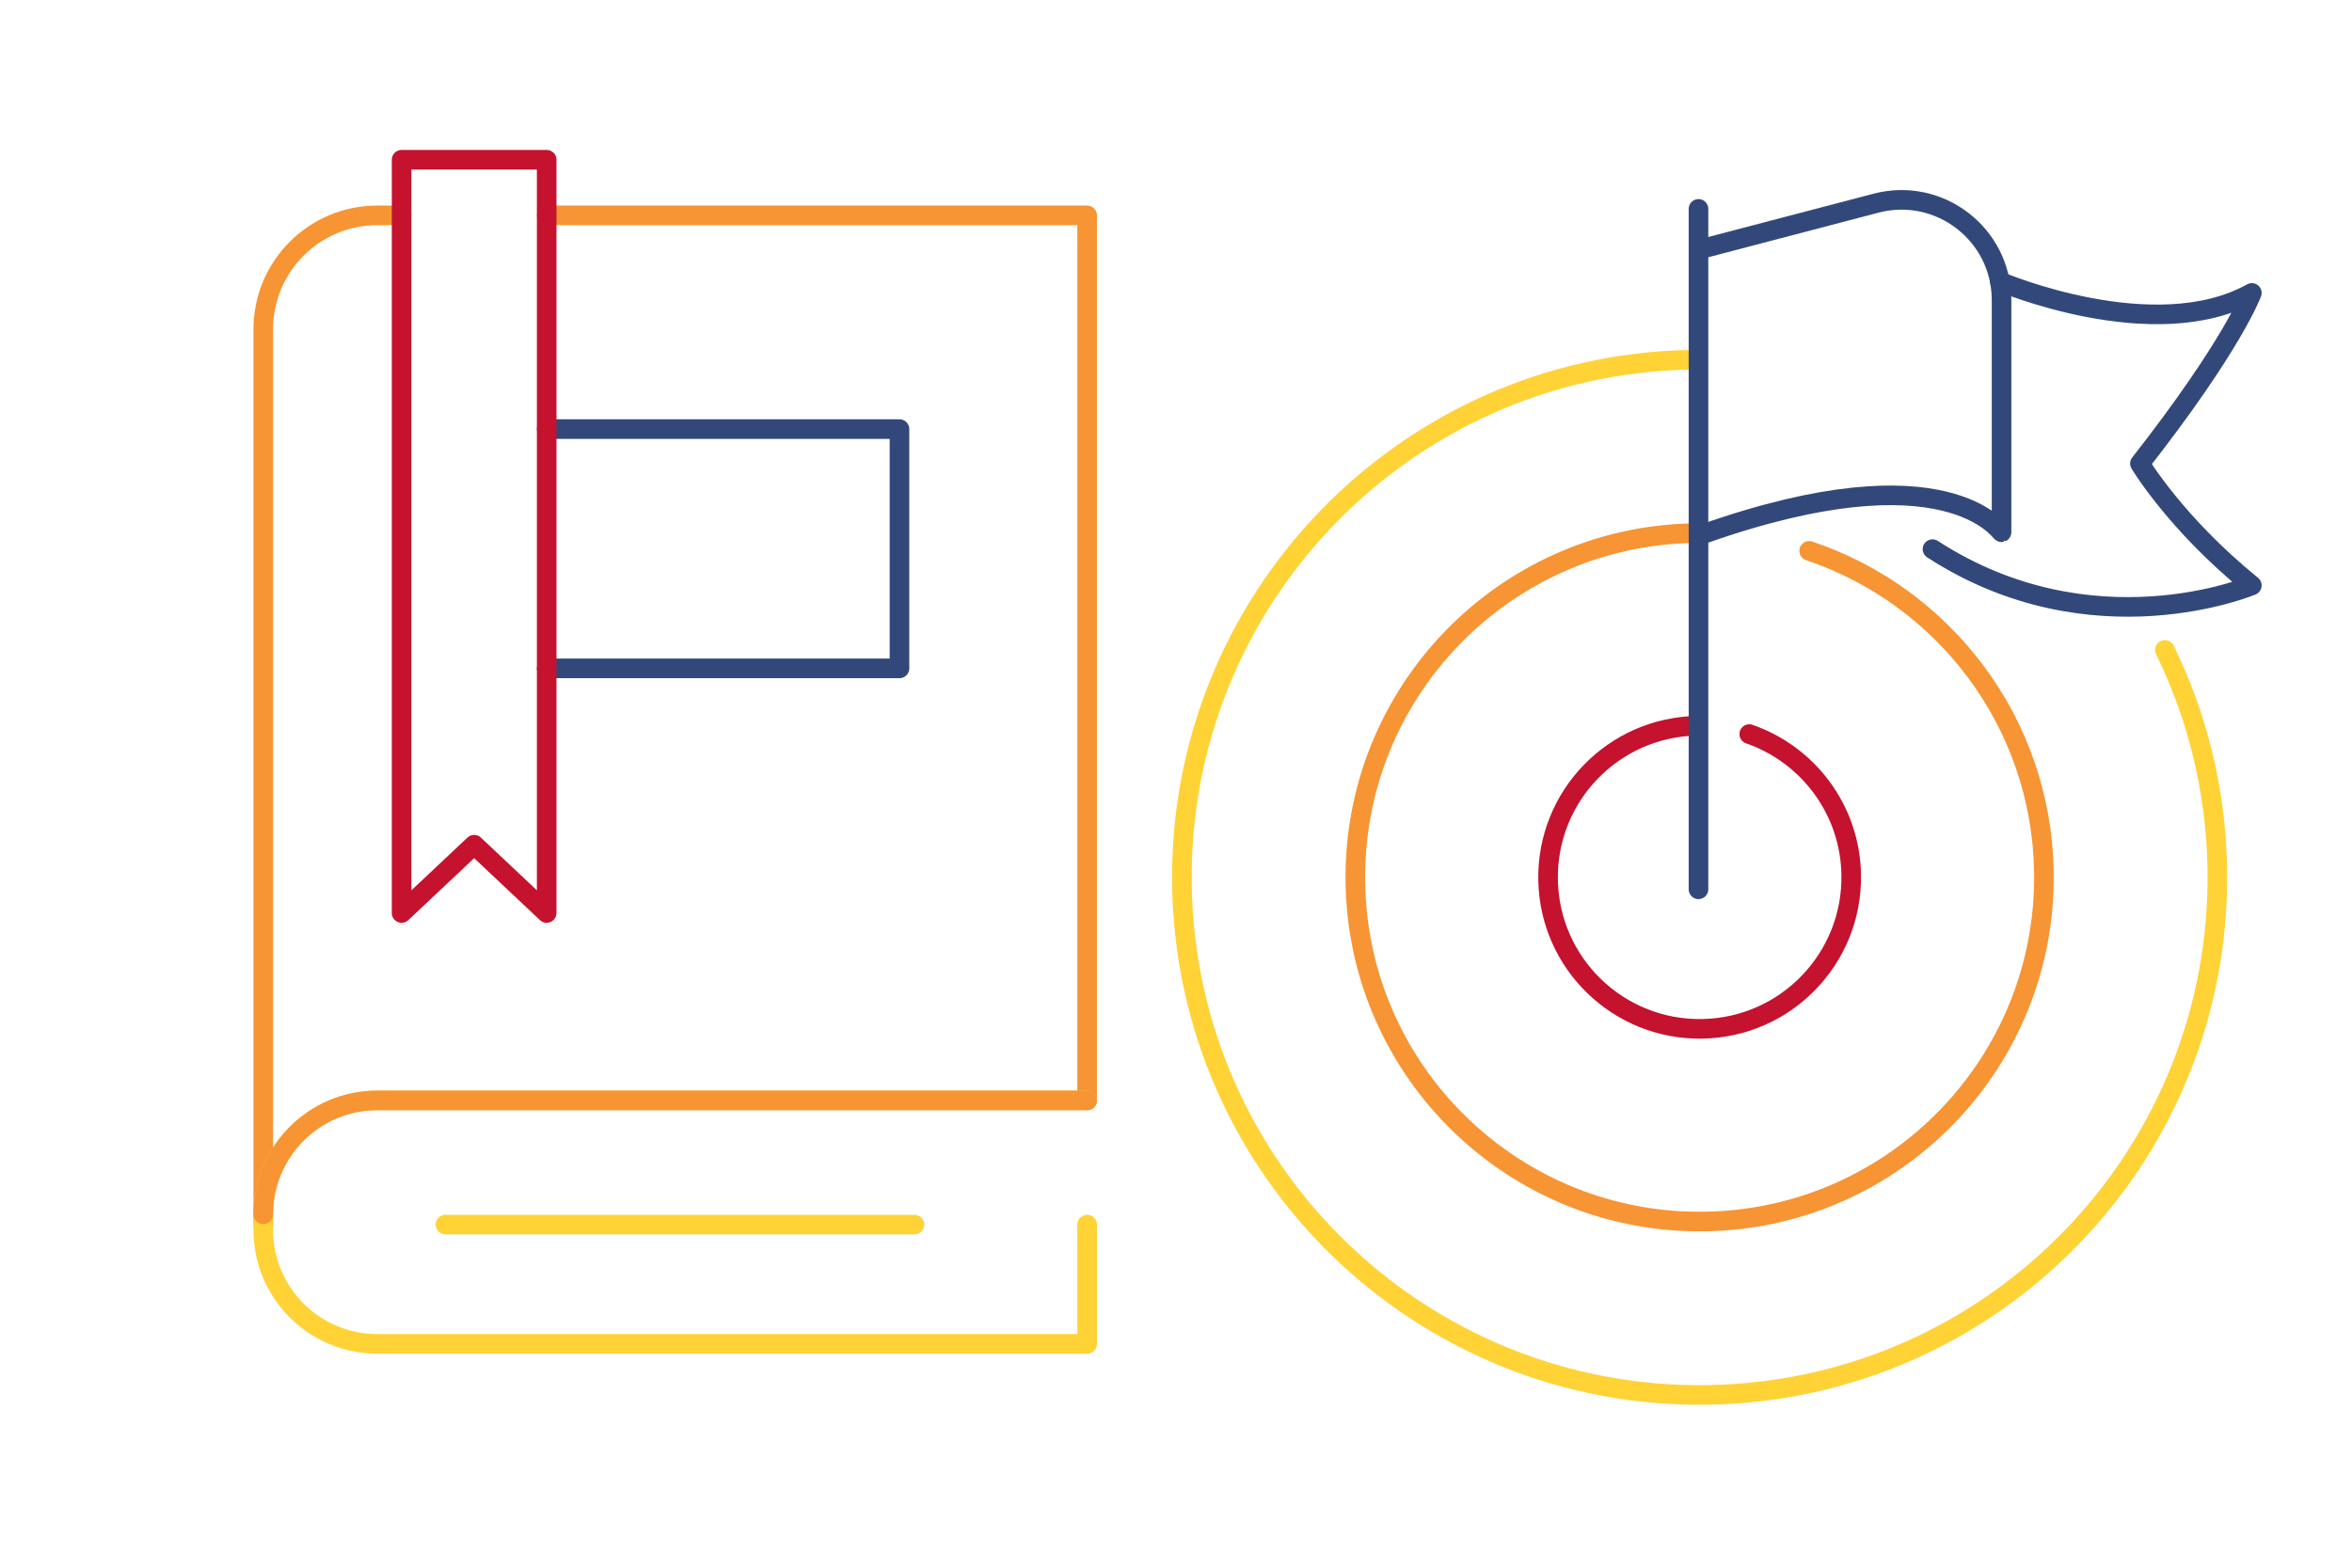 <?xml version="1.0" encoding="UTF-8"?>
<svg xmlns="http://www.w3.org/2000/svg" id="White_BCKG" viewBox="0 0 600 400">
  <defs>
    <style>
      .cls-1 {
        stroke: #ffd236;
      }

      .cls-1, .cls-2, .cls-3, .cls-4 {
        fill: none;
        stroke-linecap: round;
        stroke-linejoin: round;
        stroke-width: 5px;
      }

      .cls-2 {
        stroke: #f79433;
      }

      .cls-3 {
        stroke: #33487a;
      }

      .cls-4 {
        stroke: #c4122f;
      }
    </style>
  </defs>
  <g>
    <path class="cls-2" d="M461.52,140.55c34.28,11.5,59.24,43.61,59.88,81.83.81,48.5-37.85,88.48-86.35,89.29-48.5.81-88.48-37.85-89.29-86.35-.81-48.5,37.85-88.48,86.35-89.29"></path>
    <path class="cls-4" d="M446.24,187.3c14.91,5.17,25.73,19.21,26.01,35.9.36,21.35-16.66,38.96-38.02,39.31-21.35.36-38.96-16.66-39.31-38.02-.36-21.35,16.66-38.96,38.02-39.31"></path>
    <path class="cls-1" d="M552.26,165.82c8.27,16.88,13.04,35.79,13.38,55.82,1.22,72.94-56.92,133.05-129.85,134.27-72.94,1.22-133.05-56.92-134.27-129.85-1.22-72.94,56.92-133.05,129.85-134.27"></path>
    <g>
      <path class="cls-3" d="M433.29,63.71l45.29-11.87c16.19-4.24,32.02,7.97,32.02,24.71v59.25c-.29.12-13.8-21.53-76.07.45"></path>
      <path class="cls-3" d="M510.16,71.82s39.41,16.77,64.29,2.92c0,0-4.7,13.08-28.55,43.53,0,0,9.05,15.26,28.55,31.1,0,0-40.73,17.18-81.47-9.26"></path>
      <line class="cls-3" x1="433.29" y1="226.91" x2="433.29" y2="53.3"></line>
    </g>
  </g>
  <g>
    <polyline class="cls-2" points="139.46 54.95 277.33 54.95 277.33 280.76"></polyline>
    <path class="cls-2" d="M67.16,312.46V84.02c0-16.06,13.02-29.07,29.07-29.07h6.22"></path>
    <polyline class="cls-3" points="139.46 109.48 229.46 109.48 229.46 170.54 139.46 170.54"></polyline>
    <path class="cls-1" d="M277.33,312.46v30.43H96.23c-16.06,0-29.07-13.02-29.07-29.07v-3.98c0-16.06,13.02-29.07,29.07-29.07h181.1"></path>
    <line class="cls-1" x1="233.28" y1="312.46" x2="113.64" y2="312.46"></line>
    <path class="cls-2" d="M67.16,309.84c0-16.06,13.02-29.07,29.07-29.07h181.1"></path>
    <polygon class="cls-4" points="139.46 232.95 120.96 215.53 102.45 232.95 102.45 40.76 139.46 40.76 139.46 232.95"></polygon>
  </g>
</svg>
